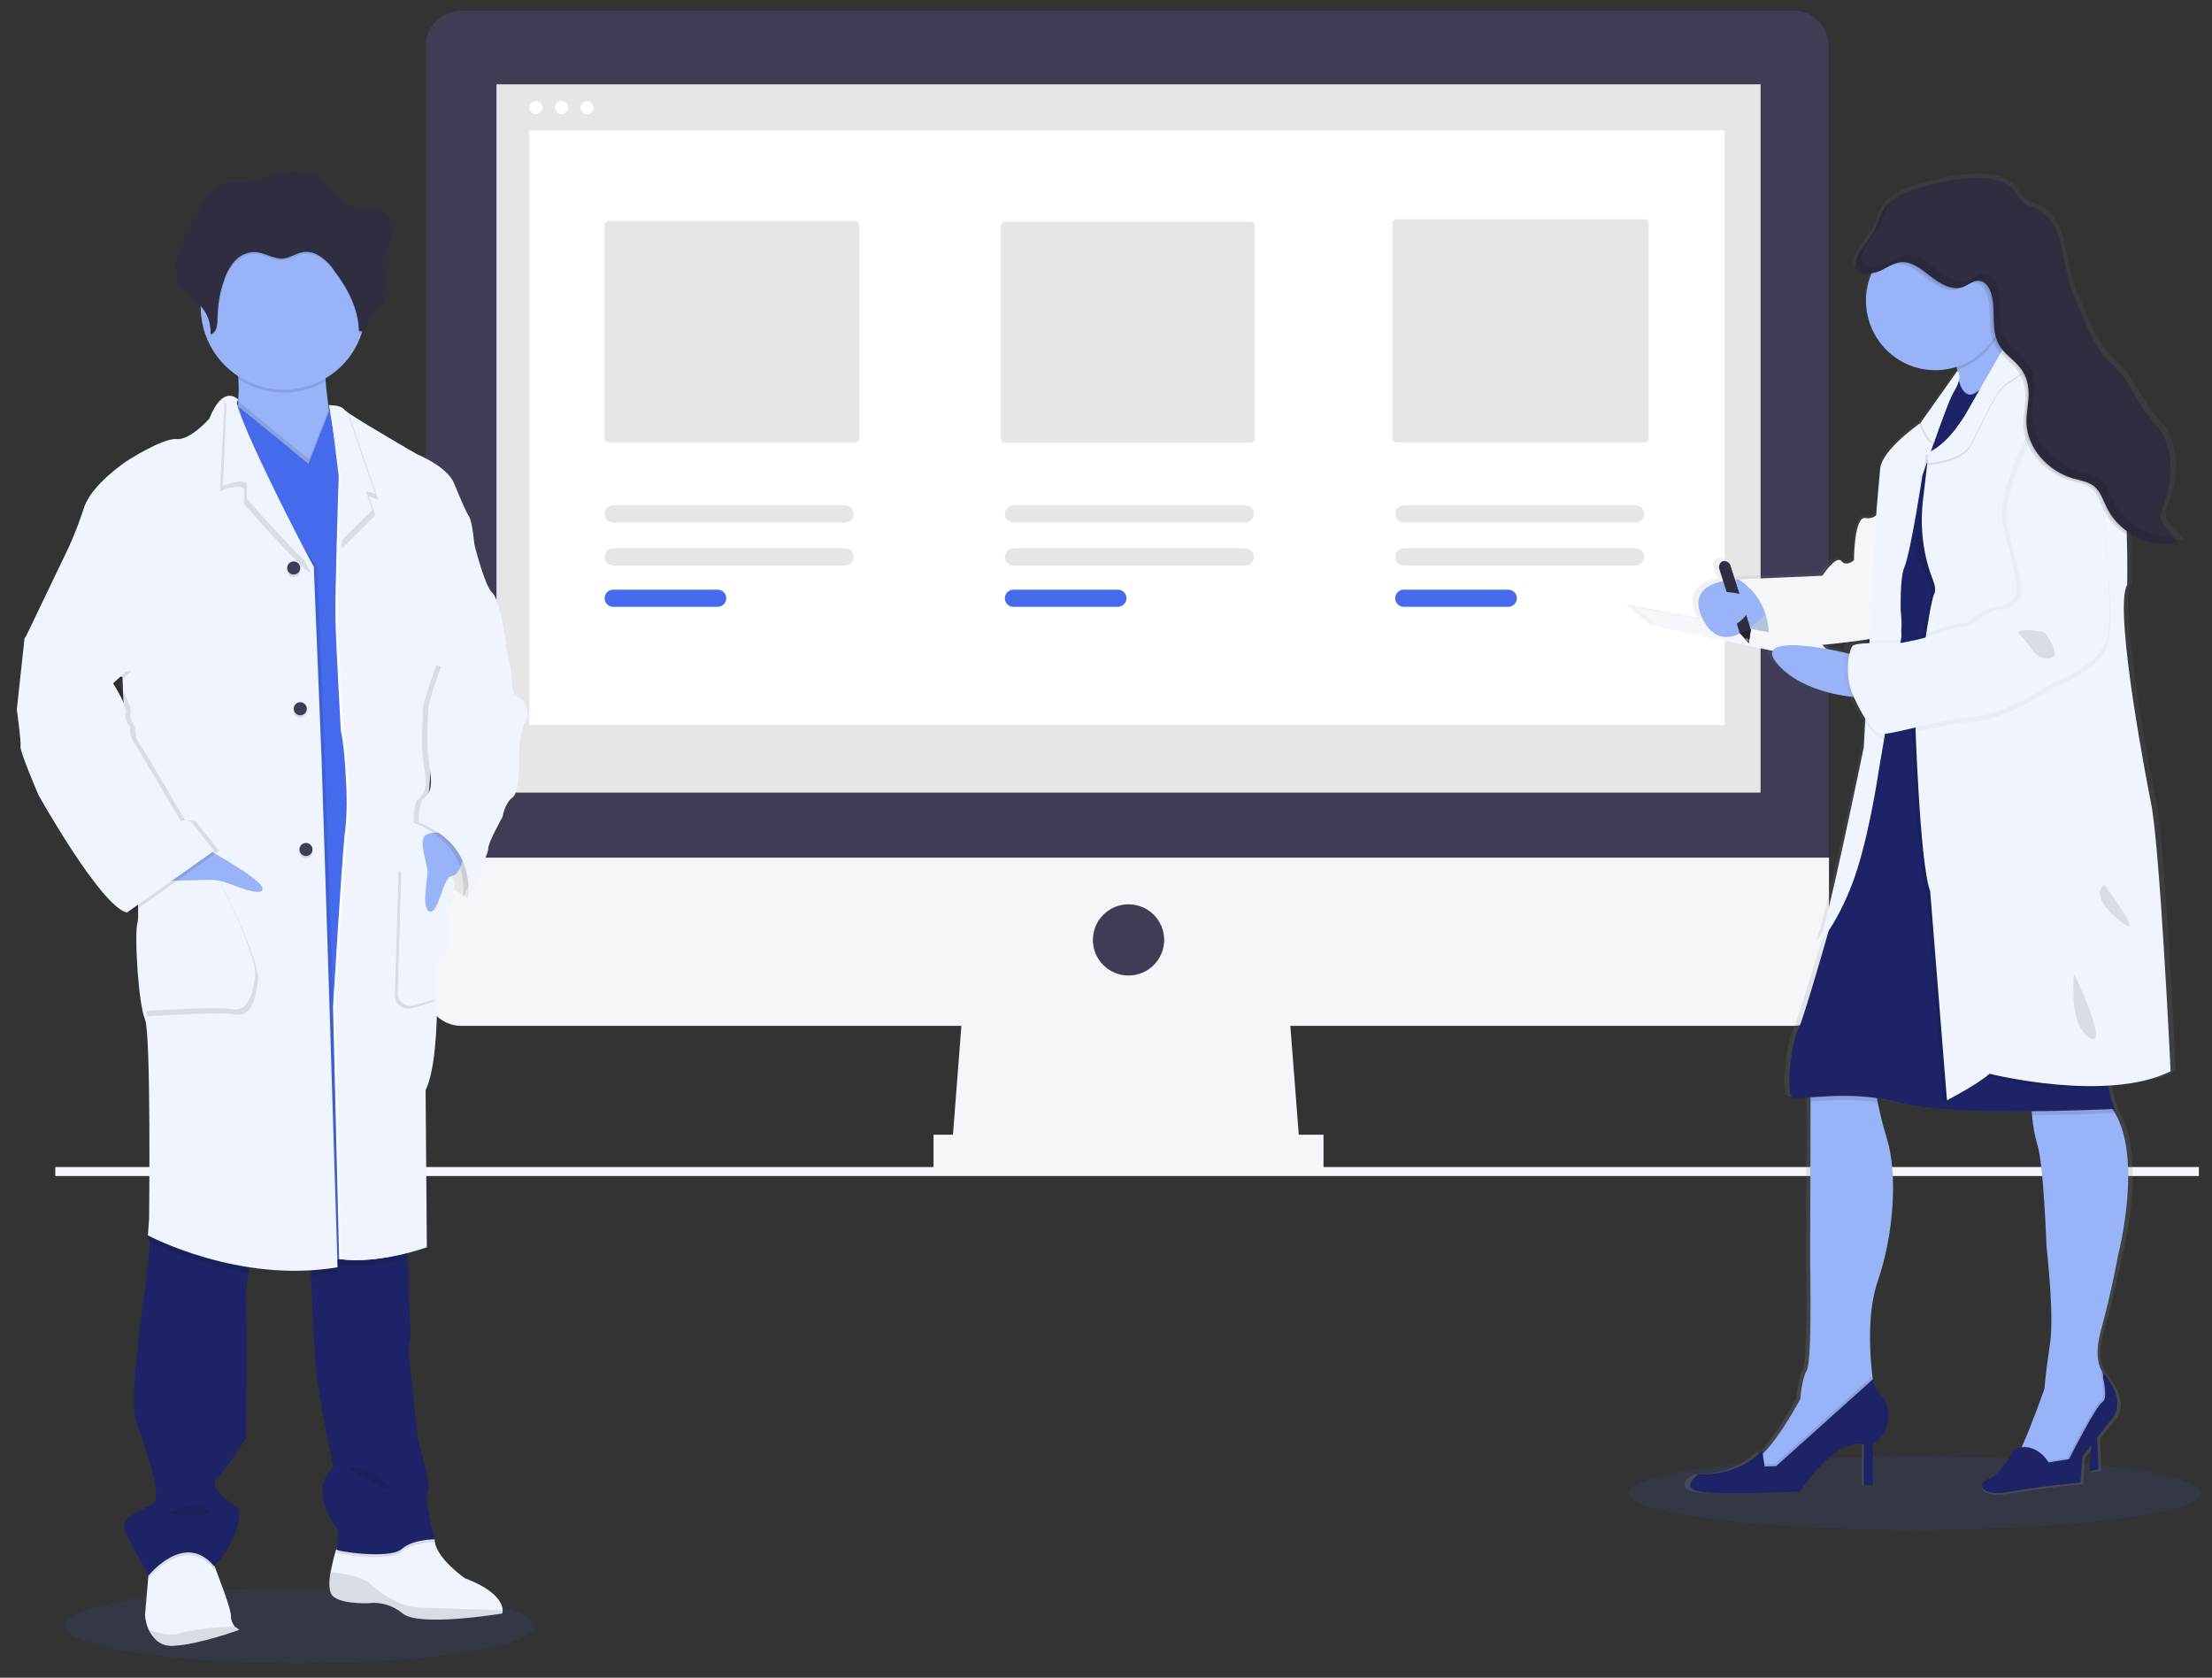 <svg width="484" height="367" viewBox="0 0 484 367" fill="none" xmlns="http://www.w3.org/2000/svg">
<rect x="0" y="0" width="484" height="367" fill="#333333" stroke="none"/>
<path d="M481.132 255.289H12.1V257.258H481.132V255.289Z" fill="#F4F6F9"/>
<path d="M284.484 252.155H208.21L210.809 218.588H281.885L284.484 252.155Z" fill="#F4F6F9"/>
<path d="M289.594 248.217H204.266V256.005H289.594V248.217Z" fill="#F4F6F9"/>
<path d="M392.399 2.327H100.923C96.621 2.327 93.125 5.818 93.125 10.115V187.617H400.107V10.115C400.107 5.818 396.701 2.327 392.399 2.327Z" fill="#3F3D56"/>
<path d="M93.125 187.617V216.619C93.125 220.916 96.621 224.407 100.923 224.407H392.399C396.701 224.407 400.196 220.916 400.196 216.619V187.617H93.125Z" fill="#F4F6F9"/>
<path d="M385.228 18.439H108.631V173.385H385.228V18.439Z" fill="#E6E6E6"/>
<path d="M246.93 213.397C251.236 213.397 254.727 209.91 254.727 205.609C254.727 201.308 251.236 197.822 246.93 197.822C242.623 197.822 239.132 201.308 239.132 205.609C239.132 209.91 242.623 213.397 246.93 213.397Z" fill="#3F3D56"/>
<path d="M117.236 24.974C118.028 24.974 118.67 24.332 118.67 23.542C118.67 22.751 118.028 22.109 117.236 22.109C116.444 22.109 115.802 22.751 115.802 23.542C115.802 24.332 116.444 24.974 117.236 24.974Z" fill="white"/>
<path d="M122.882 24.974C123.674 24.974 124.316 24.332 124.316 23.542C124.316 22.751 123.674 22.109 122.882 22.109C122.09 22.109 121.448 22.751 121.448 23.542C121.448 24.332 122.09 24.974 122.882 24.974Z" fill="white"/>
<path d="M128.439 24.974C129.231 24.974 129.874 24.332 129.874 23.542C129.874 22.751 129.231 22.109 128.439 22.109C127.647 22.109 127.005 22.751 127.005 23.542C127.005 24.332 127.647 24.974 128.439 24.974Z" fill="white"/>
<path d="M377.341 28.554H115.802V158.615H377.341V28.554Z" fill="white"/>
<path d="M133.19 48.336C132.652 48.336 132.293 48.784 132.293 49.231V95.867C132.293 96.404 132.742 96.763 133.19 96.763H187.147C187.685 96.763 188.043 96.315 188.043 95.867V49.231C188.043 48.694 187.595 48.336 187.147 48.336H133.19Z" fill="#E6E6E6"/>
<path d="M219.862 48.516C219.324 48.516 218.965 48.963 218.965 49.411V95.957C218.965 96.494 219.413 96.852 219.862 96.852H273.639C274.177 96.852 274.536 96.405 274.536 95.957V49.411C274.536 48.874 274.088 48.516 273.639 48.516H219.862Z" fill="#E6E6E6"/>
<path d="M305.547 47.978C305.01 47.978 304.651 48.426 304.651 48.874V95.868C304.651 96.405 305.099 96.763 305.547 96.763H359.863C360.401 96.763 360.759 96.315 360.759 95.868V48.874C360.759 48.337 360.311 47.978 359.863 47.978H305.547Z" fill="#E6E6E6"/>
<path d="M134.176 119.946C133.1 119.946 132.293 120.841 132.293 121.826C132.293 122.9 133.19 123.706 134.176 123.706H184.906C185.982 123.706 186.788 122.811 186.788 121.826C186.788 120.752 185.892 119.946 184.906 119.946H134.176Z" fill="#E6E6E6"/>
<path d="M134.176 128.987C133.1 128.987 132.293 129.882 132.293 130.867C132.293 131.941 133.19 132.746 134.176 132.746H157.031C158.107 132.746 158.913 131.851 158.913 130.867C158.913 129.792 158.017 128.987 157.031 128.987H134.176Z" fill="#456AEB"/>
<path d="M221.744 119.946C220.668 119.946 219.862 120.841 219.862 121.826C219.862 122.9 220.758 123.706 221.744 123.706H272.474C273.55 123.706 274.356 122.811 274.356 121.826C274.356 120.752 273.46 119.946 272.474 119.946H221.744Z" fill="#E6E6E6"/>
<path d="M221.744 128.987C220.668 128.987 219.862 129.882 219.862 130.867C219.862 131.941 220.758 132.746 221.744 132.746H244.599C245.675 132.746 246.482 131.851 246.482 130.867C246.482 129.792 245.585 128.987 244.599 128.987H221.744Z" fill="#456AEB"/>
<path d="M307.161 119.946C306.085 119.946 305.279 120.841 305.279 121.826C305.279 122.9 306.175 123.706 307.161 123.706H357.891C358.967 123.706 359.773 122.811 359.773 121.826C359.773 120.752 358.877 119.946 357.891 119.946H307.161Z" fill="#E6E6E6"/>
<path d="M134.176 110.547C133.1 110.547 132.293 111.442 132.293 112.427C132.293 113.501 133.19 114.307 134.176 114.307H184.906C185.982 114.307 186.788 113.412 186.788 112.427C186.788 111.353 185.892 110.547 184.906 110.547H134.176Z" fill="#E6E6E6"/>
<path d="M221.744 110.547C220.668 110.547 219.862 111.442 219.862 112.427C219.862 113.501 220.758 114.307 221.744 114.307H272.474C273.55 114.307 274.356 113.412 274.356 112.427C274.356 111.353 273.46 110.547 272.474 110.547H221.744Z" fill="#E6E6E6"/>
<path d="M307.161 110.547C306.085 110.547 305.279 111.442 305.279 112.427C305.279 113.501 306.175 114.307 307.161 114.307H357.891C358.967 114.307 359.773 113.412 359.773 112.427C359.773 111.353 358.877 110.547 357.891 110.547H307.161Z" fill="#E6E6E6"/>
<path d="M307.161 128.987C306.085 128.987 305.279 129.882 305.279 130.867C305.279 131.941 306.175 132.746 307.161 132.746H330.016C331.092 132.746 331.899 131.851 331.899 130.867C331.899 129.792 331.002 128.987 330.016 128.987H307.161Z" fill="#456AEB"/>
<path opacity="0.1" d="M418.929 334.686C453.481 334.686 481.49 331.079 481.49 326.63C481.49 322.181 453.481 318.574 418.929 318.574C384.377 318.574 356.367 322.181 356.367 326.63C356.367 331.079 384.377 334.686 418.929 334.686Z" fill="#456AEB"/>
<path opacity="0.1" d="M426.995 113.233H412.386V127.823H426.995V113.233Z" fill="#456AEB"/>
<path opacity="0.1" d="M426.995 149.306H412.386V163.897H426.995V149.306Z" fill="#456AEB"/>
<path opacity="0.1" d="M426.995 185.29H412.386V199.881H426.995V185.29Z" fill="#456AEB"/>
<path opacity="0.1" d="M426.995 221.364H412.386V235.954H426.995V221.364Z" fill="#456AEB"/>
<path d="M471.721 174.907C471.721 174.907 463.206 132.746 466.433 127.465C466.433 127.465 466.522 122.542 466.343 116.366C466.343 116.097 466.343 115.918 466.343 115.65C466.881 116.008 467.508 116.366 468.136 116.634C471.093 118.156 474.589 118.604 477.815 117.887L475.216 115.023C474.589 114.396 473.961 113.591 473.872 112.696C473.693 111.801 474.141 110.995 474.41 110.189C476.919 104.013 477.009 96.225 472.258 91.571C468.315 87.632 467.329 82.53 463.027 78.86C459.89 76.264 458.097 72.326 456.484 68.566C455.139 65.344 453.705 62.211 452.898 58.899C452.271 56.303 452.002 53.528 451.196 51.022C450.299 48.426 448.776 46.009 446.266 44.846C445.37 44.398 444.384 44.219 443.577 43.682C442.501 42.966 441.874 41.802 441.067 40.818C437.124 35.715 424.127 38.669 417.943 40.818C416.24 41.355 414.716 42.16 413.372 43.324L413.461 43.234C413.551 43.145 413.551 43.055 413.641 42.966C413.013 43.503 412.386 44.129 411.848 44.935C410.952 46.367 410.593 47.978 409.876 49.59C408.98 51.38 403.961 56.482 406.112 58.541C406.291 58.72 406.381 58.809 406.65 58.809C407.456 59.167 408.353 59.257 409.249 59.078L409.159 59.257C408.442 61.047 407.994 63.017 407.994 64.986C407.994 73.4 414.896 80.292 423.59 80.292C425.203 80.292 426.816 80.024 428.34 79.576C428.43 79.755 428.43 80.024 428.43 80.113C428.43 80.203 428.43 80.292 428.519 80.382L428.25 80.74L428.161 80.65L420.094 91.929C418.839 92.824 411.758 97.926 411.31 101.775C410.862 105.982 410.504 110.906 410.504 110.906L410.414 111.98C409.697 112.606 408.801 112.875 407.815 112.696C405.305 112.248 405.305 121.915 405.305 121.915C405.305 121.915 403.602 123.437 402.437 122.095C401.272 120.752 398.224 125.317 398.224 125.317L379.133 126.123H378.685L377.699 122.9C377.52 122.184 376.713 121.826 375.996 122.005C375.907 122.095 375.817 122.095 375.727 122.095L375.638 122.184L375.458 122.274L375.369 122.363C375.279 122.453 375.279 122.453 375.279 122.453L375.19 122.542L375.1 122.632C374.831 122.9 374.831 123.437 374.921 123.795L375.817 126.481C372.142 127.197 368.378 129.345 371.425 135.074L355.83 132.209L360.849 136.416L386.841 141.787C386.483 142.414 386.752 143.309 387.827 144.562C392.488 150.022 400.913 151.455 404.319 151.813C405.216 153.782 406.291 155.751 407.636 157.452L407.367 162.823C407.367 162.823 398.762 204.088 397.149 206.146C397.956 205.251 398.673 204.267 399.3 203.282C396.79 211.786 393.295 223.333 392.398 225.034C390.875 227.808 389.53 238.997 391.233 239.803C391.771 239.982 393.205 239.893 395.267 239.714V240.609L395.177 275.876C395.177 275.876 395.625 297.538 394.46 299.597C393.295 301.656 393.026 305.953 393.026 305.953C393.026 305.953 388.365 314.456 384.78 317.947C384.78 318.037 384.69 318.037 384.69 318.037L384.601 317.231C384.601 317.231 380.209 322.781 370.439 322.512C370.439 322.512 364.613 326.272 373.307 326.54C382.001 326.719 393.116 326.272 393.116 326.272C393.116 326.272 400.913 314.456 407.367 315.978V324.929H409.338V315.978C411.221 314.725 412.476 312.755 412.924 310.607C413.282 308.369 412.386 306.042 410.593 304.61C409.787 303.894 409.338 302.82 409.338 301.746L409.249 301.835C409.249 301.656 409.159 301.477 409.159 301.298C408.621 296.643 407.904 287.155 410.414 280.084C413.82 270.416 414.985 256.9 412.386 248.933C411.579 246.337 410.862 243.742 410.414 241.146C410.324 240.788 410.324 240.519 410.235 240.251C411.938 240.519 413.641 240.788 415.344 241.235C421.17 242.846 433.987 243.115 444.832 243.025C444.832 243.294 444.921 243.652 444.921 243.921C445.101 246.069 445.549 248.217 446.176 250.366C447.521 254.483 448.148 272.654 448.148 272.654C448.148 272.654 449.941 287.513 448.955 293.6C448.417 297.001 447.969 300.403 447.61 303.804V303.894C447.61 303.894 444.742 312.129 442.591 316.605C442.501 316.694 442.501 316.784 442.412 316.963C441.874 317.052 441.247 317.142 440.798 317.321C440.798 317.321 437.93 322.96 435.152 323.855C432.373 324.75 433.27 327.883 439.723 326.719C446.176 325.556 455.767 324.661 455.767 324.661L456.215 318.932L458.187 316.425L457.649 322.154L459.8 321.707L459.531 314.725L462.758 310.697C462.758 310.697 466.701 307.295 460.876 300.492V300.671C460.786 300.582 460.786 300.492 460.696 300.403V300.134C459.71 298.613 458.993 295.927 460.427 291.004C462.937 282.142 464.461 274.176 464.461 274.176C464.461 274.176 470.107 252.693 463.296 242.488H463.564C462.937 241.056 462.399 239.535 462.13 237.923C462.041 237.744 462.041 237.565 462.041 237.386C467.06 237.118 471.99 236.223 476.023 234.253C476.113 234.074 473.693 183.052 471.721 174.907ZM408.173 139.281V139.37L407.187 139.46L408.173 139.281ZM404.678 139.818C404.498 139.907 404.409 139.907 404.23 139.997C403.781 140.624 403.513 141.34 403.423 142.145L401.81 141.787C401.81 141.787 400.644 141.519 399.121 141.25L398.314 140.445C400.376 140.355 402.616 140.086 404.678 139.818Z" fill="url(#paint0_linear)"/>
<path d="M457.738 314.546L457.201 321.796L459.173 321.438L458.814 313.472L457.738 314.546Z" fill="#1D2366"/>
<path d="M410.952 279.994C408.442 287.065 409.159 296.554 409.697 301.119C409.876 302.819 410.145 303.804 410.145 303.804C410.145 303.804 406.47 312.218 406.112 312.576C405.843 312.845 395.177 319.379 395.177 319.379L387.738 323.676C387.738 323.676 380.209 320.364 383.794 319.29C384.511 319.021 385.138 318.484 385.766 317.947C389.351 314.546 393.922 306.042 393.922 306.042C393.922 306.042 394.191 301.745 395.356 299.686C396.521 297.628 396.073 276.145 396.073 276.145L396.163 240.966V236.401L410.235 236.491C410.324 238.013 410.504 239.534 410.862 241.146C411.4 243.741 412.027 246.427 412.834 248.933C415.344 256.989 414.268 270.326 410.952 279.994Z" fill="#98B3F7"/>
<path opacity="0.1" d="M410.056 303.894C410.056 303.894 406.381 312.308 406.022 312.666C405.753 312.935 395.087 319.469 395.087 319.469L387.648 323.766C387.648 323.766 380.119 320.454 383.704 319.379C384.422 319.111 385.049 318.574 385.676 318.037L385.945 320.275L388.455 320.185L409.518 301.208C409.876 302.909 410.056 303.894 410.056 303.894Z" fill="black"/>
<path d="M409.876 301.656L388.634 320.722L386.124 320.811L385.587 317.231C385.587 317.231 381.284 322.781 371.694 322.512C371.694 322.512 365.958 326.272 374.473 326.54C382.987 326.809 393.833 326.272 393.833 326.272C393.833 326.272 401.451 314.456 407.815 315.978V324.929H409.787V315.978C411.669 314.725 412.834 312.755 413.193 310.607C413.551 308.369 412.655 306.042 410.952 304.61C410.324 303.715 409.876 302.73 409.876 301.656Z" fill="#1D2366"/>
<path d="M459.71 291.004C458.366 295.927 459.083 298.613 459.979 300.134V300.224C461.144 302.014 462.041 304.073 462.489 306.221L462.578 306.669L452.898 320.722L447.61 322.781C447.61 322.781 439.185 319.916 440.709 319.111C441.157 318.932 441.695 317.858 442.412 316.425C444.473 311.95 447.341 303.804 447.341 303.804V303.715C447.61 300.313 448.148 296.912 448.596 293.6C449.492 287.513 447.789 272.654 447.789 272.654C447.789 272.654 447.162 254.662 445.818 250.544C445.19 248.396 444.832 246.337 444.652 244.189C444.384 241.593 444.294 239.535 444.294 239.535C444.294 239.535 449.851 231.836 459.979 240.161C460.786 240.788 461.503 241.593 462.13 242.488C469.211 252.424 463.475 274.444 463.475 274.444C463.475 274.444 462.13 282.142 459.71 291.004Z" fill="#98B3F7"/>
<path opacity="0.1" d="M462.578 306.579L452.898 320.632L447.61 322.691C447.61 322.691 439.185 319.827 440.709 319.021C441.157 318.842 441.695 317.768 442.412 316.336C445.997 316.246 447.789 319.648 447.789 319.648L452.361 318.932C452.361 318.932 458.366 307.206 459.621 306.489C460.965 305.773 459.8 301.119 459.8 301.119V299.955C459.889 300.045 459.889 300.045 459.889 300.045V300.134C461.055 301.924 461.951 303.983 462.399 306.131L462.578 306.579Z" fill="black"/>
<path d="M448.238 319.916C448.238 319.916 445.639 315.172 440.709 316.962C440.709 316.962 437.93 322.602 435.152 323.497C432.373 324.392 433.27 327.525 439.544 326.361C445.818 325.198 455.229 324.302 455.229 324.302L455.677 318.574L462.041 310.428C462.041 310.428 465.805 307.027 460.159 300.224V301.387C460.159 301.387 461.324 306.042 459.979 306.758C458.635 307.474 452.719 319.2 452.719 319.2L448.238 319.916Z" fill="#1D2366"/>
<path opacity="0.1" d="M410.324 236.491C410.414 238.013 410.593 239.534 410.952 241.146C405.126 240.25 399.748 240.698 396.252 240.966V236.401L410.324 236.491Z" fill="black"/>
<path opacity="0.1" d="M462.758 243.473C462.758 243.473 454.512 243.921 444.742 243.921C444.473 241.325 444.384 239.266 444.384 239.266C444.384 239.266 449.941 231.568 460.069 239.893C460.875 240.519 461.592 241.325 462.22 242.22C462.399 242.578 462.578 243.115 462.758 243.473Z" fill="black"/>
<path d="M462.758 242.578C462.758 242.578 426.726 244.368 415.702 241.235C404.767 238.192 393.832 240.788 392.219 240.072C390.606 239.356 391.95 228.167 393.384 225.392C394.818 222.706 402.706 194.599 402.706 194.599L410.324 155.035L418.391 152.797L418.929 152.618L432.911 148.769L443.129 145.905C443.129 145.905 463.475 225.213 461.682 231.031C461.055 233.269 460.965 235.596 461.413 237.923C461.592 239.624 462.13 241.146 462.758 242.578Z" fill="#1D2366"/>
<path d="M383.794 128.002C383.794 128.002 376.624 135.7 382.001 139.997C387.469 144.294 391.054 140.445 391.054 140.445L383.794 128.002Z" fill="#C7DAF5"/>
<path opacity="0.1" d="M383.794 128.002C383.794 128.002 376.624 135.7 382.001 139.997C387.469 144.294 391.054 140.445 391.054 140.445L383.794 128.002Z" fill="black"/>
<path d="M441.964 77.338C441.964 77.338 441.157 78.144 439.813 79.308C438.02 81.008 435.331 83.425 433.001 85.484C429.684 88.348 426.996 90.497 427.981 88.706C428.967 86.916 428.788 83.783 428.25 80.829C428.161 80.65 428.161 80.382 428.161 80.292C427.713 78.144 427.264 75.996 426.547 73.937C426.547 73.937 431.836 67.044 434.793 64.359C435.869 63.374 436.676 62.927 436.676 63.643C436.765 64.628 437.482 66.686 438.289 69.014C438.289 69.103 438.378 69.193 438.378 69.193C439.006 70.715 439.633 72.326 440.261 73.668C441.247 75.727 441.964 77.338 441.964 77.338Z" fill="#98B3F7"/>
<path opacity="0.1" d="M438.468 69.193C437.482 74.653 433.538 79.129 428.25 80.919C427.802 78.592 427.264 76.264 426.547 74.026C426.547 74.026 436.586 61.137 436.765 63.733C436.765 64.628 437.572 66.776 438.468 69.193Z" fill="black"/>
<path opacity="0.1" d="M427.265 84.32L428.519 82.53C428.519 82.53 429.416 87.811 432.553 85.484C435.69 83.157 435.869 102.85 435.869 102.85L432.463 153.424L407.994 151.902L408.622 127.465L411.4 115.113L418.212 97.21L422.245 91.302L427.265 84.32Z" fill="black"/>
<path d="M435.959 103.118L432.911 148.859L432.642 153.692L419.019 152.887L418.481 152.797L408.173 152.171L408.801 127.734L411.579 115.381L418.391 97.479L422.424 91.571L427.264 84.589L428.519 82.799C428.519 82.799 429.416 88.08 432.553 85.753L432.642 85.663C435.779 83.694 435.959 103.118 435.959 103.118Z" fill="#1D2366"/>
<path d="M411.848 111.174C411.848 111.174 410.593 113.77 408.173 113.322C405.664 112.875 405.664 122.542 405.664 122.542C405.664 122.542 404.05 124.064 402.885 122.721C401.72 121.378 398.762 125.943 398.762 125.943L380.119 126.749C380.119 126.749 388.455 130.508 386.841 142.056C386.841 142.056 415.075 140.265 415.971 137.669C416.867 134.984 411.848 111.174 411.848 111.174Z" fill="#F4F6F9"/>
<path d="M357.532 132.836L362.462 137.043L402.975 145.547L398.045 140.355L357.532 132.836Z" fill="#F4F6F9"/>
<path d="M427.354 85.932C426.727 86.916 424.755 92.198 423.142 96.852C421.797 100.701 420.632 104.013 420.632 104.013C420.632 104.013 418.033 121.02 416.688 124.064C415.344 127.107 416.061 139.191 416.061 139.191L411.042 168.82C411.042 168.82 408.801 184.127 405.305 193.257C401.899 202.208 398.045 206.415 397.866 206.594C399.39 204.446 407.815 163.449 407.815 163.449L410.593 111.622C410.593 111.622 411.042 106.698 411.4 102.491C411.848 98.284 420.184 92.556 420.184 92.556L428.25 81.188C429.147 82.262 428.519 84.052 427.354 85.932Z" fill="#EFF4FE"/>
<path d="M406.381 152.529C406.381 152.529 394.55 151.992 388.813 145.099C383.077 138.207 402.078 142.414 402.078 142.414L407.008 143.578L406.381 152.529Z" fill="#98B3F7"/>
<path opacity="0.1" d="M461.593 231.12C460.965 233.358 460.876 235.685 461.324 238.013C448.417 238.908 434.614 235.417 434.614 235.417C432.015 237.744 425.293 241.235 425.293 241.235L421.618 195.494C419.287 189.318 418.302 157.004 418.302 157.004C418.302 157.004 418.481 155.303 418.839 152.797C418.839 152.707 418.839 152.707 418.839 152.618C419.736 145.546 421.528 132.299 422.514 130.508C423.769 128.002 418.75 121.468 418.75 121.468L421.08 101.954L421.349 99.627C426.189 97.478 429.864 90.586 429.864 90.586L432.732 85.573C435.779 83.604 435.959 103.028 435.959 103.028L432.911 148.769L443.129 145.905C443.039 146.084 463.385 225.391 461.593 231.12Z" fill="black"/>
<path d="M474.948 234.343C460.876 241.325 435.331 234.88 435.331 234.88C432.732 237.207 426.01 240.698 426.01 240.698L422.335 194.957C420.004 188.781 419.019 156.467 419.019 156.467C419.019 156.467 421.976 132.388 423.231 129.882C423.59 129.166 423.41 128.092 422.962 126.928C420.811 121.468 420.094 115.56 420.722 109.742L421.707 101.328L421.976 99C426.816 96.852 430.491 89.96 430.491 89.96L433.09 85.394L437.841 77.159L440.082 73.221L440.44 73.579L443.398 76.175C443.398 76.175 444.653 77.159 446.445 78.77C450.479 82.172 457.47 88.08 460.965 91.75C464.102 94.972 465.088 107.504 465.357 116.903C465.536 123.079 465.447 127.913 465.447 127.913C462.22 133.194 470.556 175.175 470.556 175.175C472.527 183.5 474.948 234.343 474.948 234.343Z" fill="#EFF4FE"/>
<path opacity="0.03" d="M447.879 89.96C447.879 89.96 438.199 108.31 439.364 115.292C440.53 122.274 443.667 130.151 442.143 132.031C441.067 133.463 439.454 134.268 437.572 134.268C436.048 134.358 431.925 137.222 431.925 137.58C431.925 137.849 428.161 137.849 424.755 139.371C421.349 140.803 416.33 141.608 416.33 141.608C416.33 141.608 406.56 141.34 405.664 142.235C404.767 143.13 403.781 148.68 405.753 153.155C407.725 157.542 409.876 160.854 411.49 161.48C413.103 162.107 423.5 158.616 431.925 157.81C440.35 157.005 449.493 150.291 449.493 150.291C449.493 150.291 459.531 146.711 461.324 140.624C463.116 134.537 459.172 101.328 459.172 101.328C459.172 101.328 456.215 85.753 447.879 89.96Z" fill="black"/>
<path opacity="0.03" d="M446.624 88.438C446.624 88.438 436.944 106.788 438.109 113.77C439.275 120.752 442.412 128.629 440.888 130.509C439.812 131.941 438.199 132.746 436.317 132.746C434.793 132.836 430.67 135.7 430.67 136.058C430.67 136.416 426.906 136.327 423.5 137.849C420.094 139.281 415.075 140.086 415.075 140.086C415.075 140.086 405.305 139.818 404.409 140.713C403.512 141.608 402.526 147.158 404.498 151.634C406.47 156.02 408.621 159.332 410.235 159.958C411.848 160.585 422.245 157.094 430.67 156.288C439.095 155.483 448.238 148.769 448.238 148.769C448.238 148.769 458.276 145.189 459.979 139.102C461.772 133.015 457.828 99.806 457.828 99.806C457.828 99.806 454.96 84.141 446.624 88.438Z" fill="black"/>
<path d="M447.61 88.975C447.61 88.975 437.93 107.325 439.096 114.307C440.261 121.289 443.398 129.166 441.874 131.046C440.799 132.478 439.185 133.284 437.303 133.284C435.779 133.373 431.656 136.238 431.656 136.596C431.656 136.954 427.892 136.864 424.486 138.386C421.08 139.818 416.061 140.624 416.061 140.624C416.061 140.624 406.291 140.355 405.395 141.25C404.499 142.145 403.513 147.695 405.484 152.171C407.456 156.557 409.607 159.869 411.221 160.495C412.834 161.122 423.231 157.631 431.656 156.825C440.081 156.02 449.224 149.306 449.224 149.306C449.224 149.306 459.262 145.726 461.055 139.639C462.847 133.552 458.904 100.343 458.904 100.343C458.904 100.343 455.946 84.858 447.61 88.975Z" fill="#EFF4FE"/>
<path opacity="0.1" d="M447.342 138.296C447.342 138.296 439.633 136.775 442.322 139.281C445.011 141.877 445.011 144.115 448.327 144.025C451.644 143.936 447.342 138.296 447.342 138.296Z" fill="black"/>
<path opacity="0.1" d="M460.427 193.525C460.427 193.525 456.932 195.853 463.654 201.313C470.287 206.773 460.427 193.525 460.427 193.525Z" fill="black"/>
<path opacity="0.1" d="M453.795 212.949C453.795 213.218 452.54 224.228 457.201 227.003C461.772 229.688 453.795 212.949 453.795 212.949Z" fill="black"/>
<path d="M380.388 126.749C376.713 126.839 368.647 128.002 372.77 135.79C376.444 142.682 382.629 138.028 386.124 134.537C385.318 131.314 383.256 128.539 380.388 126.749Z" fill="#98B3F7"/>
<path d="M386.214 134.537L386.393 134.358L386.214 134.537Z" fill="#FFB0B1"/>
<path opacity="0.1" d="M446.355 79.218C442.412 81.904 439.095 84.231 438.468 84.678C436.675 85.932 433.359 93.63 431.208 97.658C429.415 100.791 423.858 101.596 421.707 101.775L421.976 99.448C426.816 97.3 430.491 90.407 430.491 90.407L440.081 73.668L443.398 76.622C443.308 76.622 444.473 77.697 446.355 79.218Z" fill="black"/>
<path d="M446.355 78.86C442.412 81.545 439.095 83.873 438.468 84.32C436.675 85.573 433.359 93.271 431.208 97.21C429.415 100.343 423.858 101.149 421.707 101.328L421.976 99C426.816 96.852 430.491 89.96 430.491 89.96L440.081 73.221L443.398 76.175C443.308 76.354 444.473 77.338 446.355 78.86Z" fill="#EFF4FE"/>
<path d="M438.737 65.791C438.737 68.835 437.841 71.878 436.048 74.385C431.298 81.277 421.797 83.067 414.895 78.323C407.994 73.579 406.201 64.091 410.952 57.198C415.702 50.306 425.203 48.516 432.104 53.26C436.317 56.124 438.737 60.779 438.737 65.791Z" fill="#98B3F7"/>
<path opacity="0.1" d="M465.357 117.082C463.206 115.829 461.593 113.949 460.427 111.801C459.531 110.1 458.993 108.131 457.559 106.877C456.215 105.803 454.512 105.535 452.809 105.087C447.431 103.476 442.86 98.553 442.681 92.913C442.591 90.228 443.487 87.632 443.039 85.036C442.86 83.515 442.233 82.172 441.336 80.919C440.888 80.382 440.44 79.845 439.813 79.308C439.096 78.681 438.289 77.965 437.661 77.249C437.213 76.801 436.855 76.354 436.586 75.727C436.317 75.279 436.138 74.832 435.958 74.384C434.973 71.251 435.869 67.492 434.704 64.359L434.614 64.18C434.166 63.016 433.359 61.942 432.104 61.853C430.85 61.763 429.864 62.748 428.698 63.195C426.278 64.091 423.679 62.569 421.618 60.958C419.646 59.346 417.315 57.467 414.806 57.825C413.103 58.093 411.758 59.167 410.235 59.794C409.876 59.973 409.518 60.062 409.159 60.062C412.296 52.275 421.17 48.426 429.057 51.559C434.793 53.886 438.647 59.436 438.647 65.702C438.647 66.776 438.558 67.85 438.289 68.924C438.289 69.014 438.378 69.103 438.378 69.103C439.006 70.625 439.633 72.236 440.261 73.579L443.218 76.175C443.218 76.175 444.473 77.159 446.266 78.77C450.299 82.172 457.29 88.08 460.786 91.75C464.102 95.151 465.088 107.593 465.357 117.082Z" fill="black"/>
<path d="M410.235 50.395C410.952 48.873 411.31 47.173 412.207 45.83C413.461 43.771 415.792 42.429 418.032 41.712C424.127 39.654 436.855 36.61 440.709 41.712C441.515 42.697 442.053 43.861 443.129 44.577C443.935 45.114 444.921 45.383 445.728 45.74C448.148 46.904 449.761 49.41 450.568 51.917C451.375 54.423 451.644 57.198 452.271 59.794C453.078 63.106 454.422 66.328 455.767 69.461C457.38 73.221 459.083 77.07 462.13 79.666C466.343 83.246 467.239 88.348 471.183 92.287C475.844 96.942 475.664 104.729 473.334 110.816C473.065 111.622 472.707 112.427 472.796 113.322C472.886 114.217 473.603 114.933 474.141 115.65L476.65 118.514C470.645 119.946 463.923 116.813 461.144 111.353C460.248 109.652 459.71 107.683 458.276 106.43C456.932 105.356 455.229 105.087 453.526 104.64C448.148 103.028 443.577 98.105 443.398 92.466C443.308 89.87 444.204 87.185 443.756 84.589C443.577 83.067 442.949 81.635 442.053 80.471C440.619 78.591 438.468 77.428 437.392 75.369C435.421 71.968 436.944 67.492 435.51 63.733C435.062 62.569 434.255 61.495 433.001 61.405C431.746 61.316 430.76 62.3 429.595 62.748C427.175 63.643 424.575 62.121 422.514 60.51C420.452 58.899 418.212 57.019 415.702 57.377C413.999 57.646 412.655 58.72 411.131 59.346C409.966 59.794 407.635 60.152 406.649 59.167C404.409 57.288 409.338 52.275 410.235 50.395Z" fill="#2F2E41"/>
<path opacity="0.1" d="M462.489 109.742C461.593 108.041 461.055 106.072 459.621 104.908C458.276 103.834 456.573 103.565 454.87 103.118C449.493 101.507 444.921 96.583 444.742 90.944C444.653 88.348 445.549 85.663 445.101 83.067C444.921 81.545 444.294 80.203 443.398 78.95C441.964 77.07 439.813 75.906 438.737 73.847C436.765 70.446 438.289 65.97 436.855 62.211C436.407 61.047 435.6 59.973 434.345 59.883C433.09 59.794 432.104 60.779 430.939 61.226C428.519 62.121 425.92 60.599 423.858 58.988C421.887 57.377 419.556 55.497 417.047 55.855C415.344 56.124 413.999 57.198 412.475 57.825C411.31 58.272 408.98 58.63 407.904 57.735C405.753 55.676 410.773 50.664 411.579 48.784C412.296 47.262 412.655 45.561 413.551 44.219C413.641 44.129 413.641 44.04 413.73 43.95C413.103 44.487 412.475 45.114 412.027 45.83C411.131 47.262 410.773 48.873 410.055 50.395C409.159 52.185 404.23 57.288 406.381 59.346C407.367 60.331 409.697 59.883 410.862 59.525C412.386 58.899 413.73 57.735 415.433 57.556C418.033 57.198 420.273 59.078 422.245 60.689C424.217 62.3 426.906 63.911 429.326 62.927C430.491 62.479 431.477 61.495 432.732 61.584C433.987 61.674 434.793 62.837 435.241 63.911C436.586 67.581 435.152 72.057 437.124 75.548C438.289 77.517 440.44 78.86 441.784 80.65C442.681 81.814 443.308 83.246 443.487 84.768C443.846 87.364 443.039 90.049 443.129 92.645C443.308 98.284 447.879 103.207 453.257 104.818C454.87 105.266 456.663 105.535 458.007 106.609C459.531 107.862 460.069 109.742 460.875 111.532C463.654 116.992 470.466 120.125 476.381 118.693L475.216 117.35C470.107 117.35 464.909 114.396 462.489 109.742Z" fill="black"/>
<path opacity="0.1" d="M427.085 86.2C426.458 87.185 424.486 92.466 422.873 97.121C421.349 96.584 420.004 92.824 420.004 92.824L428.071 81.456C428.788 82.53 428.25 84.41 427.085 86.2Z" fill="black"/>
<path d="M427.354 85.932C426.727 86.916 424.755 92.198 423.141 96.852C421.618 96.315 420.273 92.556 420.273 92.556L428.34 81.188C429.147 82.262 428.519 84.052 427.354 85.932Z" fill="#EFF4FE"/>
<path d="M380.657 138.475L376.176 124.422C375.996 123.795 376.355 122.99 376.982 122.811C377.61 122.632 378.416 122.99 378.596 123.706L383.077 137.759L382.629 140.713L380.657 138.475Z" fill="#2F2E41"/>
<path d="M376.624 123.169C377.251 122.99 378.058 123.348 378.237 124.064L382.718 138.117L382.36 140.355L382.629 140.713L383.077 137.759L378.595 123.706C378.416 123.079 377.61 122.632 376.982 122.811C376.713 122.9 376.444 123.079 376.355 123.348C376.355 123.258 376.534 123.258 376.624 123.169Z" fill="#2F2E41"/>
<path opacity="0.3" d="M380.657 138.476L383.167 137.67L382.808 139.997L382.629 140.624L381.912 139.818L380.657 138.476Z" fill="black"/>
<path d="M381.912 139.818C382.001 139.728 382.001 139.728 382.091 139.639C382.181 139.549 382.27 139.549 382.36 139.639C382.45 139.728 382.45 139.728 382.45 139.818C382.539 139.907 382.629 139.997 382.719 139.997L382.629 140.534L381.912 139.818Z" fill="#727A9C"/>
<path d="M376.176 129.435C376.176 129.435 385.138 129.345 382.987 133.194C380.836 136.954 377.61 137.491 377.61 137.491L376.176 129.435Z" fill="#98B3F7"/>
<path opacity="0.1" d="M65.519 363.867C93.883 363.867 116.877 360.18 116.877 355.632C116.877 351.084 93.883 347.397 65.519 347.397C37.155 347.397 14.161 351.084 14.161 355.632C14.161 360.18 37.155 363.867 65.519 363.867Z" fill="#456AEB"/>
<path d="M103.522 191.557L102.357 196.39C102.357 196.39 93.215 191.736 91.602 185.828C89.988 179.92 94.38 177.682 94.38 177.682L102.895 181.263L103.522 191.557Z" fill="white"/>
<path opacity="0.1" d="M103.522 191.557L102.357 196.39C102.357 196.39 93.215 191.736 91.602 185.828C89.988 179.92 94.38 177.682 94.38 177.682L102.895 181.263L103.522 191.557Z" fill="black"/>
<path d="M52.344 356.527C52.344 356.527 43.918 359.66 38.093 360.018C35.045 360.287 33.432 358.317 32.535 356.527C32.087 355.543 31.818 354.379 31.729 353.305L32.446 344.98L32.894 340.594L45.263 337.372L46.966 342.653L47.145 343.1C47.773 344.891 50.641 352.052 50.551 353.663C50.551 354.468 50.91 355.185 51.358 355.811C51.716 355.99 51.985 356.259 52.344 356.527Z" fill="#EFF4FE"/>
<path d="M109.975 352.231C109.975 352.499 109.975 352.678 109.886 352.947C109.886 352.947 91.781 355.99 88.106 352.947C85.955 351.157 83.266 350.351 80.487 350.709C80.487 350.709 73.496 350.978 72.421 348.561C71.972 347.576 71.972 345.696 72.331 343.906C72.689 342.206 73.048 340.505 73.586 338.804L73.855 338.536L75.468 337.193L94.918 336.656H95.097C95.007 340.594 101.729 345.249 101.729 345.249C108.9 347.934 109.975 350.978 109.975 352.231Z" fill="#EFF4FE"/>
<path opacity="0.1" d="M109.975 352.231C109.975 352.499 109.975 352.678 109.886 352.947C109.886 352.947 91.781 355.99 88.106 352.947C85.955 351.157 83.266 350.351 80.487 350.709C80.487 350.709 73.496 350.978 72.421 348.561C71.972 347.576 71.972 345.696 72.331 343.906C75.02 344.175 79.322 344.891 80.935 346.413C83.445 348.829 87.747 351.246 90.346 351.515C92.408 351.783 104.777 352.052 109.975 352.231Z" fill="black"/>
<path opacity="0.1" d="M52.343 356.527C52.343 356.527 43.918 359.66 38.092 360.018C35.045 360.287 33.432 358.317 32.535 356.527C34.687 357.243 37.644 357.959 39.258 357.333C41.14 356.527 47.683 355.901 51.358 355.811C51.716 355.99 51.985 356.348 52.343 356.527Z" fill="black"/>
<path d="M64.892 106.878C57.901 104.192 48.938 95.241 51.268 91.034C51.716 89.96 52.075 88.796 52.075 87.722C52.254 86.2 52.254 84.499 52.164 82.978C51.985 80.382 51.716 77.876 51.178 75.28C51.178 75.28 72.959 75.727 71.614 78.95C71.166 79.934 71.166 81.546 71.255 83.336C71.345 85.126 71.704 87.274 71.883 88.975C72.331 91.302 72.6 93.182 72.6 93.182C72.6 93.182 71.255 95.062 70.449 95.151C69.821 95.241 74.841 110.727 64.892 106.878Z" fill="#98B3F7"/>
<path opacity="0.1" d="M47.055 343.1L46.876 343.279C40.423 335.402 32.535 345.249 32.535 345.249L32.446 344.98L32.894 340.594L45.263 337.372L46.966 342.653L47.055 343.1Z" fill="black"/>
<path opacity="0.1" d="M95.097 337.372C95.097 337.372 90.347 337.282 87.837 339.52C85.327 341.758 73.048 339.967 73.586 339.52C73.765 339.251 73.855 339.072 73.855 338.714L75.468 337.372L94.918 336.834C95.097 337.103 95.097 337.372 95.097 337.372Z" fill="black"/>
<path d="M55.122 275.698C54.674 276.593 54.495 277.488 54.316 278.383C53.867 280.89 53.778 283.485 53.867 286.081C54.136 289.751 53.867 314.546 53.867 314.546C53.867 314.546 49.655 321.17 47.414 323.408C45.173 325.646 52.164 329.853 52.164 329.853C53.24 335.94 46.876 342.653 46.876 342.653C40.423 334.776 32.535 344.622 32.535 344.622C32.535 344.622 28.323 337.282 27.247 334.597C26.172 332.001 31.46 330.121 33.342 329.047C35.224 327.973 33.253 321.707 33.253 321.707C33.253 321.707 31.729 316.157 29.847 311.055C27.964 305.953 31.908 280.89 31.908 280.89C31.908 280.89 32.177 276.414 32.535 274.803C32.804 273.639 32.894 272.475 32.715 271.401C32.625 270.954 32.625 270.775 32.625 270.417C32.535 270.148 32.535 270.059 32.535 270.059L32.625 269.969L35.224 265.046C35.224 265.225 56.467 272.654 55.122 275.698Z" fill="#1D2366"/>
<path d="M95.097 336.745C95.097 336.745 90.346 336.655 87.837 338.893C85.327 341.131 73.048 339.341 73.586 338.893C74.034 338.446 74.034 334.776 74.034 334.776C66.864 325.019 72.958 321.08 72.958 321.08C72.958 321.08 69.732 305.684 69.194 299.955C68.746 295.927 68.297 285.186 68.029 279.099C67.939 276.503 67.76 274.713 67.76 274.713L73.675 273.549L74.392 273.37L88.554 270.506C88.554 270.506 89.002 273.102 89.181 275.34C89.271 276.235 89.45 277.219 89.45 278.114C89.361 279.189 89.45 282.5 89.45 282.5L89.898 292.347C89.54 293.421 89.45 294.495 89.45 295.569C89.54 296.822 91.422 314.814 91.422 314.814C91.422 314.814 94.649 325.556 93.573 326.361C92.587 327.078 95.097 336.745 95.097 336.745Z" fill="#1D2366"/>
<path opacity="0.1" d="M71.704 78.95C71.255 79.935 71.255 81.546 71.345 83.336C65.34 86.916 57.901 86.737 52.164 82.888C51.985 80.293 51.716 77.786 51.178 75.19C51.178 75.19 72.959 75.728 71.704 78.95Z" fill="black"/>
<path d="M80.039 67.313C80.039 69.193 79.681 71.073 79.143 72.863C76.096 82.351 65.878 87.454 56.377 84.321C49.117 81.993 44.098 75.28 43.919 67.582C43.919 67.403 43.919 67.313 43.919 67.134C43.829 57.288 51.716 48.963 61.665 48.874C71.614 48.784 79.86 56.661 80.039 66.597C80.039 66.866 80.039 67.045 80.039 67.313Z" fill="#98B3F7"/>
<path opacity="0.1" d="M64.892 106.878C57.901 104.192 48.938 95.241 51.268 91.034C51.716 89.96 52.075 88.796 52.075 87.722L61.665 95.599L67.581 100.433L72.062 89.065C72.51 91.392 72.779 93.272 72.779 93.272C72.779 93.272 71.435 95.152 70.628 95.241C69.821 95.331 74.841 110.727 64.892 106.878Z" fill="black"/>
<path d="M89.54 141.43L81.563 274.982L71.166 275.698L44.277 198.18L48.669 106.251L49.565 86.827L61.575 96.584L67.491 101.507L72.062 89.781L80.666 97.211L89.54 141.43Z" fill="#456AEB"/>
<path opacity="0.1" d="M55.122 275.698C54.674 276.593 54.495 277.488 54.316 278.383C46.787 277.22 39.437 274.892 32.535 271.58L32.356 271.491L32.446 270.685V270.327L35.045 265.404C35.224 265.315 56.467 272.655 55.122 275.698Z" fill="black"/>
<path opacity="0.1" d="M73.855 278.383C71.883 278.741 69.911 278.831 67.939 279.01C67.849 276.414 67.67 274.624 67.67 274.624L73.586 273.46L73.855 278.383Z" fill="black"/>
<path opacity="0.1" d="M89.361 275.25C85.596 276.235 79.77 277.309 74.661 276.682L74.572 273.371L88.733 270.506C88.644 270.417 89.002 273.012 89.361 275.25Z" fill="black"/>
<path opacity="0.1" d="M74.482 277.22C52.792 280.89 32.984 270.238 32.984 270.238L33.252 266.657C33.252 266.657 33.701 226.108 32.446 222.975C31.101 219.842 30.026 203.999 30.832 201.671C31.639 199.254 28.054 162.913 28.054 162.913L27.516 148.143L6.274 139.55L15.775 119.768C17.029 116.993 18.105 114.128 19.091 111.174C20.704 106.072 28.412 100.97 28.412 100.97C28.412 100.97 36.3 95.868 39.347 96.136C42.395 96.405 46.518 91.661 46.518 91.661C49.565 83.963 52.254 87.454 52.254 87.454C52.254 87.901 52.254 87.454 52.075 88.617C50.999 97.031 69.104 123.617 69.373 124.064L71.076 166.045L72.779 219.126L74.482 277.22Z" fill="black"/>
<path d="M73.855 277.22C52.164 280.89 32.356 270.238 32.356 270.238L32.625 266.657C32.625 266.657 33.073 226.108 31.729 222.975C30.295 219.842 29.309 203.999 30.115 201.671C30.922 199.255 27.337 162.913 27.337 162.913L26.799 148.143L5.557 139.46L15.058 119.678C16.312 116.903 17.388 114.039 18.374 111.085C19.987 105.983 27.695 100.881 27.695 100.881C27.695 100.881 35.583 95.778 38.63 96.047C41.678 96.316 45.801 91.572 45.801 91.572C48.848 83.873 52.075 87.364 52.075 87.364C52.075 87.812 51.716 87.812 51.895 88.528C54.226 96.674 68.298 123.527 68.656 123.975L70.359 165.956L72.062 219.037L73.855 277.22Z" fill="#EFF4FE"/>
<path opacity="0.1" d="M68.029 125.317C65.698 124.333 53.419 110.279 53.419 110.279V107.057C52.971 105.983 50.282 106.609 48.131 107.415L49.117 87.991L50.193 88.886C52.433 97.031 67.85 124.87 68.029 125.317Z" fill="black"/>
<path d="M68.656 124.154C66.326 123.169 54.046 109.116 54.046 109.116V105.893C53.598 104.819 50.909 105.446 48.758 106.251L49.655 86.827L50.73 87.722C52.971 95.868 68.387 123.706 68.656 124.154Z" fill="#EFF4FE"/>
<path opacity="0.1" d="M33.073 194.242C33.342 194.242 48.131 192.72 48.131 192.72C48.131 192.72 57.004 210.265 56.466 214.561C55.929 218.768 54.853 222.617 51.268 221.901C47.683 221.275 31.998 222.349 31.998 222.349L33.073 194.242Z" fill="black"/>
<path d="M32.446 193.078C32.715 193.078 47.504 191.556 47.504 191.556C47.504 191.556 56.377 209.101 55.839 213.397C55.301 217.604 54.226 221.453 50.641 220.737C47.056 220.111 31.37 221.185 31.37 221.185L32.446 193.078Z" fill="#EFF4FE"/>
<path d="M43.649 184.843C43.649 184.843 57.184 192.093 57.452 194.331C57.721 196.569 50.461 193.346 49.027 192.899C48.041 192.63 46.966 192.451 45.89 192.451L35.583 192.72L43.649 184.843Z" fill="#98B3F7"/>
<path opacity="0.1" d="M64.264 126.302C65.056 126.302 65.698 125.661 65.698 124.87C65.698 124.079 65.056 123.438 64.264 123.438C63.472 123.438 62.83 124.079 62.83 124.87C62.83 125.661 63.472 126.302 64.264 126.302Z" fill="black"/>
<path d="M64.264 125.675C65.056 125.675 65.698 125.034 65.698 124.243C65.698 123.452 65.056 122.811 64.264 122.811C63.472 122.811 62.83 123.452 62.83 124.243C62.83 125.034 63.472 125.675 64.264 125.675Z" fill="#3F3D56"/>
<path opacity="0.1" d="M66.953 187.797C67.745 187.797 68.387 187.156 68.387 186.365C68.387 185.574 67.745 184.933 66.953 184.933C66.161 184.933 65.519 185.574 65.519 186.365C65.519 187.156 66.161 187.797 66.953 187.797Z" fill="black"/>
<path d="M66.953 187.26C67.745 187.26 68.387 186.619 68.387 185.828C68.387 185.037 67.745 184.396 66.953 184.396C66.161 184.396 65.519 185.037 65.519 185.828C65.519 186.619 66.161 187.26 66.953 187.26Z" fill="#3F3D56"/>
<path opacity="0.1" d="M65.698 157.005C66.49 157.005 67.133 156.363 67.133 155.572C67.133 154.781 66.49 154.14 65.698 154.14C64.906 154.14 64.264 154.781 64.264 155.572C64.264 156.363 64.906 157.005 65.698 157.005Z" fill="black"/>
<path d="M65.698 156.467C66.49 156.467 67.133 155.826 67.133 155.035C67.133 154.244 66.49 153.603 65.698 153.603C64.906 153.603 64.264 154.244 64.264 155.035C64.264 155.826 64.906 156.467 65.698 156.467Z" fill="#3F3D56"/>
<path d="M98.593 192.273C98.593 192.273 99.579 193.705 98.593 194.421C97.607 195.048 98.682 196.748 98.682 196.748C98.682 196.748 96.262 198.18 97.248 199.434C98.324 200.687 97.696 206.416 97.696 206.416L94.828 211.249C94.828 211.249 95.007 214.382 95.097 218.5C95.097 225.034 94.649 234.254 92.587 238.461L92.946 272.834C92.946 272.834 82.728 276.593 74.213 275.429L72.869 220.2C72.869 220.2 74.751 188.961 75.379 182.874C75.827 179.741 75.916 176.608 75.827 173.475C75.827 173.475 75.558 164.076 74.572 159.78C74.572 159.78 73.496 140.803 73.407 135.701C73.317 133.195 73.496 125.944 73.675 118.962C73.855 111.354 74.124 104.193 74.124 104.193L72.242 88.976C72.242 88.976 74.124 88.707 74.751 89.513C75.02 89.781 75.199 89.96 75.558 90.139C78.874 92.467 90.705 99.269 90.705 99.269C90.705 99.269 97.159 101.865 98.772 105.535C100.296 109.205 101.371 111.801 102.088 112.875C102.805 113.949 103.253 118.962 103.253 118.962C103.253 118.962 105.494 128.092 107.197 129.614C108.9 131.136 110.244 140.982 110.244 140.982L95.007 153.066C95.007 153.066 93.573 173.207 93.394 174.012C92.767 174.639 98.593 192.273 98.593 192.273Z" fill="white"/>
<path d="M99.13 192.272C99.13 192.272 100.116 193.705 99.13 194.421C98.144 195.047 99.22 196.748 99.22 196.748C99.22 196.748 96.8 198.18 97.786 199.433C98.862 200.687 98.234 206.415 98.234 206.415L95.366 211.249C95.366 211.249 95.545 214.382 95.635 218.5C95.635 225.034 95.187 234.254 93.125 238.461L93.394 272.833C93.394 272.833 83.176 276.593 74.662 275.429L73.407 220.2C73.407 220.2 75.289 188.961 75.916 182.874C76.364 179.741 76.454 176.608 76.364 173.475C76.364 173.475 76.096 164.076 75.11 159.78C75.11 159.78 74.034 140.803 73.944 135.701C73.855 133.194 74.034 125.944 74.213 118.962C74.393 111.353 74.662 104.192 74.662 104.192L72.152 88.796C72.152 88.796 74.662 88.796 75.289 89.602C75.558 89.871 75.737 90.05 76.096 90.229C79.412 92.556 91.243 99.359 91.243 99.359C91.243 99.359 97.696 101.955 99.31 105.625C100.833 109.295 101.909 111.891 102.626 112.965C103.343 114.039 103.791 119.052 103.791 119.052C103.791 119.052 106.032 128.182 107.735 129.703C109.438 131.225 110.782 141.072 110.782 141.072L95.366 153.066C95.366 153.066 93.932 173.206 93.753 174.012C93.215 174.549 99.13 192.272 99.13 192.272Z" fill="#EFF4FE"/>
<path opacity="0.1" d="M80.666 108.579L82.101 112.696L74.751 120.036C74.93 112.428 75.199 105.267 75.199 105.267L72.6 89.871C72.6 89.871 75.109 89.871 75.737 90.676C76.006 90.945 76.185 91.124 76.544 91.303L82.728 109.295L80.666 108.579Z" fill="black"/>
<path d="M80.039 107.415L81.473 111.532L74.124 118.872C74.303 111.264 74.572 104.103 74.572 104.103L71.972 88.617C71.972 88.617 74.482 88.617 75.109 89.423C75.378 89.691 75.558 89.87 75.916 90.049L82.1 108.041L80.039 107.415Z" fill="#EFF4FE"/>
<path opacity="0.1" d="M80.039 67.313C80.039 69.193 79.681 71.073 79.143 72.863C78.874 72.953 78.695 72.863 78.605 72.684C78.426 67.94 76.185 63.464 73.317 59.705C72.51 58.541 71.524 57.556 70.449 56.661C69.284 55.856 67.939 55.408 66.505 55.498C64.981 55.766 63.547 56.751 61.934 56.93C59.783 57.109 57.901 55.677 55.839 55.498C54.136 55.498 52.523 56.303 51.358 57.556C50.193 58.899 49.475 60.331 49.027 61.943C48.221 64.359 47.773 67.045 47.683 69.641C47.683 71.073 47.504 72.953 46.159 73.49C46.428 71.252 45.711 69.103 44.098 67.403L44.008 67.313C44.008 67.134 44.008 67.045 44.008 66.866C43.829 57.019 51.806 48.695 61.755 48.605C71.704 48.516 80.039 56.393 80.129 66.418C80.039 66.866 80.039 67.045 80.039 67.313Z" fill="black"/>
<path d="M69.553 38.58C66.774 37.327 63.637 37.058 60.769 37.953C59.335 38.401 57.901 39.117 56.467 39.386C53.24 40.102 49.565 39.296 46.876 41.176C45.353 42.25 44.456 43.951 43.65 45.472L41.498 49.5C40.333 51.738 39.168 53.886 38.72 56.393C38.272 58.81 38.451 61.495 40.064 63.375C41.23 64.807 42.843 65.702 44.008 67.045C45.442 68.656 46.159 70.804 46.07 73.132C47.504 72.684 47.593 70.804 47.593 69.283C47.683 66.687 48.041 64.091 48.938 61.585C49.386 59.973 50.282 58.362 51.268 57.199C52.433 55.856 54.047 55.14 55.75 55.14C57.901 55.229 59.783 56.661 61.844 56.572C63.368 56.482 64.892 55.319 66.415 55.14C67.85 54.961 69.194 55.408 70.359 56.303C71.524 57.109 72.51 58.183 73.227 59.347C76.096 63.106 78.426 67.582 78.516 72.326C79.053 72.774 79.95 72.237 80.219 71.52C80.487 70.894 80.577 70.088 80.846 69.372C81.294 68.656 82.101 68.209 82.728 67.671C84.341 66.239 84.79 63.912 84.79 61.674C84.7 59.526 84.341 57.288 84.7 55.229C84.969 53.886 85.507 52.723 85.865 51.47C86.224 50.217 86.224 48.695 85.417 47.621C84.341 46.009 82.19 45.651 80.219 45.472C77.978 45.204 76.006 45.562 74.662 43.682C74.034 42.697 73.227 41.802 72.421 40.997C72.331 40.46 69.553 38.669 69.553 38.58Z" fill="#2F2E41"/>
<path opacity="0.1" d="M12.1 149.754L6.543 139.55L4.84 155.214C4.84 155.214 5.826 162.196 5.647 163.271C5.467 164.345 9.59 173.923 9.59 173.923C9.59 173.923 23.303 198.449 28.95 199.613L47.952 186.096L42.843 179.741C42.843 179.741 41.14 179.114 40.692 179.741C40.692 179.741 31.281 163.629 30.384 162.465C29.398 161.212 29.578 158.974 29.578 158.974C29.578 158.974 28.143 157.452 28.592 155.931C29.04 154.409 25.813 149.486 25.813 149.486L28.861 146.711L12.1 149.754Z" fill="black"/>
<path d="M6.901 138.386L5.378 139.55L3.675 155.215C3.675 155.215 4.661 162.196 4.481 163.271C4.302 164.345 8.425 173.923 8.425 173.923C8.425 173.923 22.139 198.449 27.785 199.613L46.876 186.096L41.767 179.741C41.767 179.741 40.064 179.114 39.616 179.741C39.616 179.741 30.205 163.629 29.309 162.465C28.323 161.212 28.502 158.974 28.502 158.974C28.502 158.974 27.068 157.452 27.516 155.931C27.964 154.498 24.738 149.486 24.738 149.486L27.785 146.711L6.901 138.386Z" fill="#EFF4FE"/>
<path opacity="0.1" d="M97.338 199.97C98.413 201.223 97.786 206.952 97.786 206.952L94.918 211.786C94.918 211.786 95.097 214.919 95.097 219.036L90.167 220.558C88.644 221.006 86.941 220.11 86.493 218.678C86.403 218.32 86.313 218.052 86.403 217.694L87.21 190.482L98.593 194.868C97.607 195.495 98.682 197.195 98.682 197.195C98.682 197.195 96.172 198.628 97.338 199.97Z" fill="black"/>
<path d="M97.876 199.344C98.951 200.597 98.324 206.326 98.324 206.326L95.456 211.16C95.456 211.16 95.635 214.292 95.724 218.41L90.705 219.932C89.271 220.379 87.568 219.484 87.12 218.052C87.03 217.694 86.941 217.425 87.03 217.067L87.837 189.766L99.309 194.152C98.324 194.779 99.399 196.48 99.399 196.48C99.399 196.48 96.889 198.091 97.876 199.344Z" fill="#EFF4FE"/>
<path d="M101.64 186.454C101.64 186.454 100.833 191.467 98.861 191.646C96.889 191.825 96.083 199.612 94.111 199.433C92.139 199.165 93.484 192.272 93.573 190.84C93.663 189.408 91.422 183.858 93.125 182.695C94.738 181.441 99.937 182.695 99.937 182.695L101.64 186.454Z" fill="#98B3F7"/>
<path opacity="0.1" d="M105.853 148.322L109.527 140.982C109.527 140.982 110.961 146.621 110.961 149.665C110.961 152.708 113.023 152.977 113.023 152.977C113.023 152.977 115.264 155.572 114.099 157.452C112.933 159.332 112.485 164.166 112.485 164.166C112.485 164.166 112.933 173.296 111.051 174.549C109.348 175.802 108.9 178.756 108.9 178.756C108.9 178.756 105.673 184.485 105.763 185.738C105.853 187.17 101.281 196.39 101.281 196.39C101.281 196.39 103.522 184.932 90.526 180.009C90.526 180.009 90.436 176.071 91.333 174.997C92.319 173.922 93.753 173.475 92.856 168.015C91.87 162.644 92.587 156.199 92.587 154.856C92.587 153.514 95.456 145.547 95.456 145.547L105.853 148.322Z" fill="black"/>
<path d="M107.376 139.818L110.603 140.893C110.603 140.893 112.037 146.532 112.037 149.575C112.037 152.619 114.098 152.887 114.098 152.887C114.098 152.887 116.339 155.483 115.174 157.363C114.009 159.243 113.56 164.076 113.56 164.076C113.56 164.076 114.009 173.206 112.126 174.46C110.423 175.713 109.975 178.667 109.975 178.667C109.975 178.667 106.749 184.395 106.838 185.649C106.928 186.902 102.357 196.301 102.357 196.301C102.357 196.301 104.598 184.843 91.601 179.92C91.601 179.92 91.512 175.981 92.498 174.907C93.484 173.833 94.918 173.385 94.021 167.925C93.035 162.554 93.752 156.11 93.752 154.767C93.752 153.424 96.621 145.458 96.621 145.458L107.376 139.818Z" fill="#EFF4FE"/>
<path opacity="0.1" d="M36.748 331.106C36.748 331.106 41.857 327.883 45.173 330.21C48.489 332.448 36.748 331.106 36.748 331.106Z" fill="black"/>
<path opacity="0.1" d="M76.364 321.17C76.364 321.17 80.846 320.633 84.61 324.661C88.464 328.689 76.364 321.17 76.364 321.17Z" fill="black"/>
<g opacity="0.1">
<path opacity="0.1" d="M82.907 66.329C82.28 66.866 81.473 67.313 81.025 68.029C80.577 68.656 80.577 69.462 80.398 70.178C80.039 70.804 79.233 71.431 78.695 70.983C78.515 66.239 76.275 61.764 73.407 58.004C72.6 56.84 71.614 55.856 70.538 54.961C69.373 54.155 68.029 53.707 66.595 53.797C65.071 54.066 63.637 55.05 62.024 55.229C59.873 55.408 57.99 53.976 55.929 53.797C54.226 53.797 52.612 54.603 51.447 55.856C50.282 57.198 49.565 58.631 49.117 60.242C48.31 62.659 47.862 65.344 47.773 67.94C47.683 69.372 47.593 71.252 46.249 71.789C46.338 72.236 46.338 72.594 46.249 72.953C47.683 72.505 47.773 70.625 47.773 69.103C47.862 66.508 48.221 63.912 49.117 61.406C49.565 59.794 50.461 58.183 51.447 57.019C52.612 55.677 54.226 54.961 55.929 54.961C58.08 55.05 59.962 56.482 62.024 56.393C63.547 56.303 65.071 55.14 66.595 54.961C68.029 54.782 69.373 55.229 70.538 56.124C71.704 56.93 72.689 58.004 73.407 59.168C76.275 62.927 78.605 67.403 78.695 72.147C79.233 72.594 80.129 72.057 80.398 71.341C80.756 70.715 80.756 69.909 81.025 69.193C81.473 68.477 82.28 68.029 82.907 67.492C84.521 66.06 84.969 63.733 84.969 61.495C84.969 61.406 84.969 61.316 84.969 61.227C84.79 63.196 84.431 65.165 82.907 66.329Z" fill="black"/>
<path opacity="0.1" d="M44.008 65.971C42.753 64.628 41.14 63.733 40.064 62.3C39.078 61.047 38.63 59.526 38.541 58.004C38.361 59.973 38.989 61.942 40.064 63.464C41.23 64.896 42.843 65.791 44.008 67.134C45.173 68.477 45.89 70.088 46.069 71.789C46.159 69.73 45.442 67.582 44.008 65.971Z" fill="black"/>
<path opacity="0.1" d="M86.044 50.037C85.686 51.291 85.238 52.544 84.879 53.797C84.7 54.692 84.61 55.498 84.7 56.393C84.7 55.945 84.79 55.408 84.879 54.961C85.148 53.618 85.686 52.454 86.044 51.201C86.224 50.485 86.313 49.769 86.224 49.053C86.134 49.411 86.044 49.769 86.044 50.037Z" fill="black"/>
</g>
<defs>
<linearGradient id="paint0_linear" x1="416.858" y1="327.003" x2="416.858" y2="38.021" gradientUnits="userSpaceOnUse">
<stop stop-color="#808080" stop-opacity="0.25"/>
<stop offset="0.54" stop-color="#808080" stop-opacity="0.12"/>
<stop offset="1" stop-color="#808080" stop-opacity="0.1"/>
</linearGradient>
</defs>
</svg>
